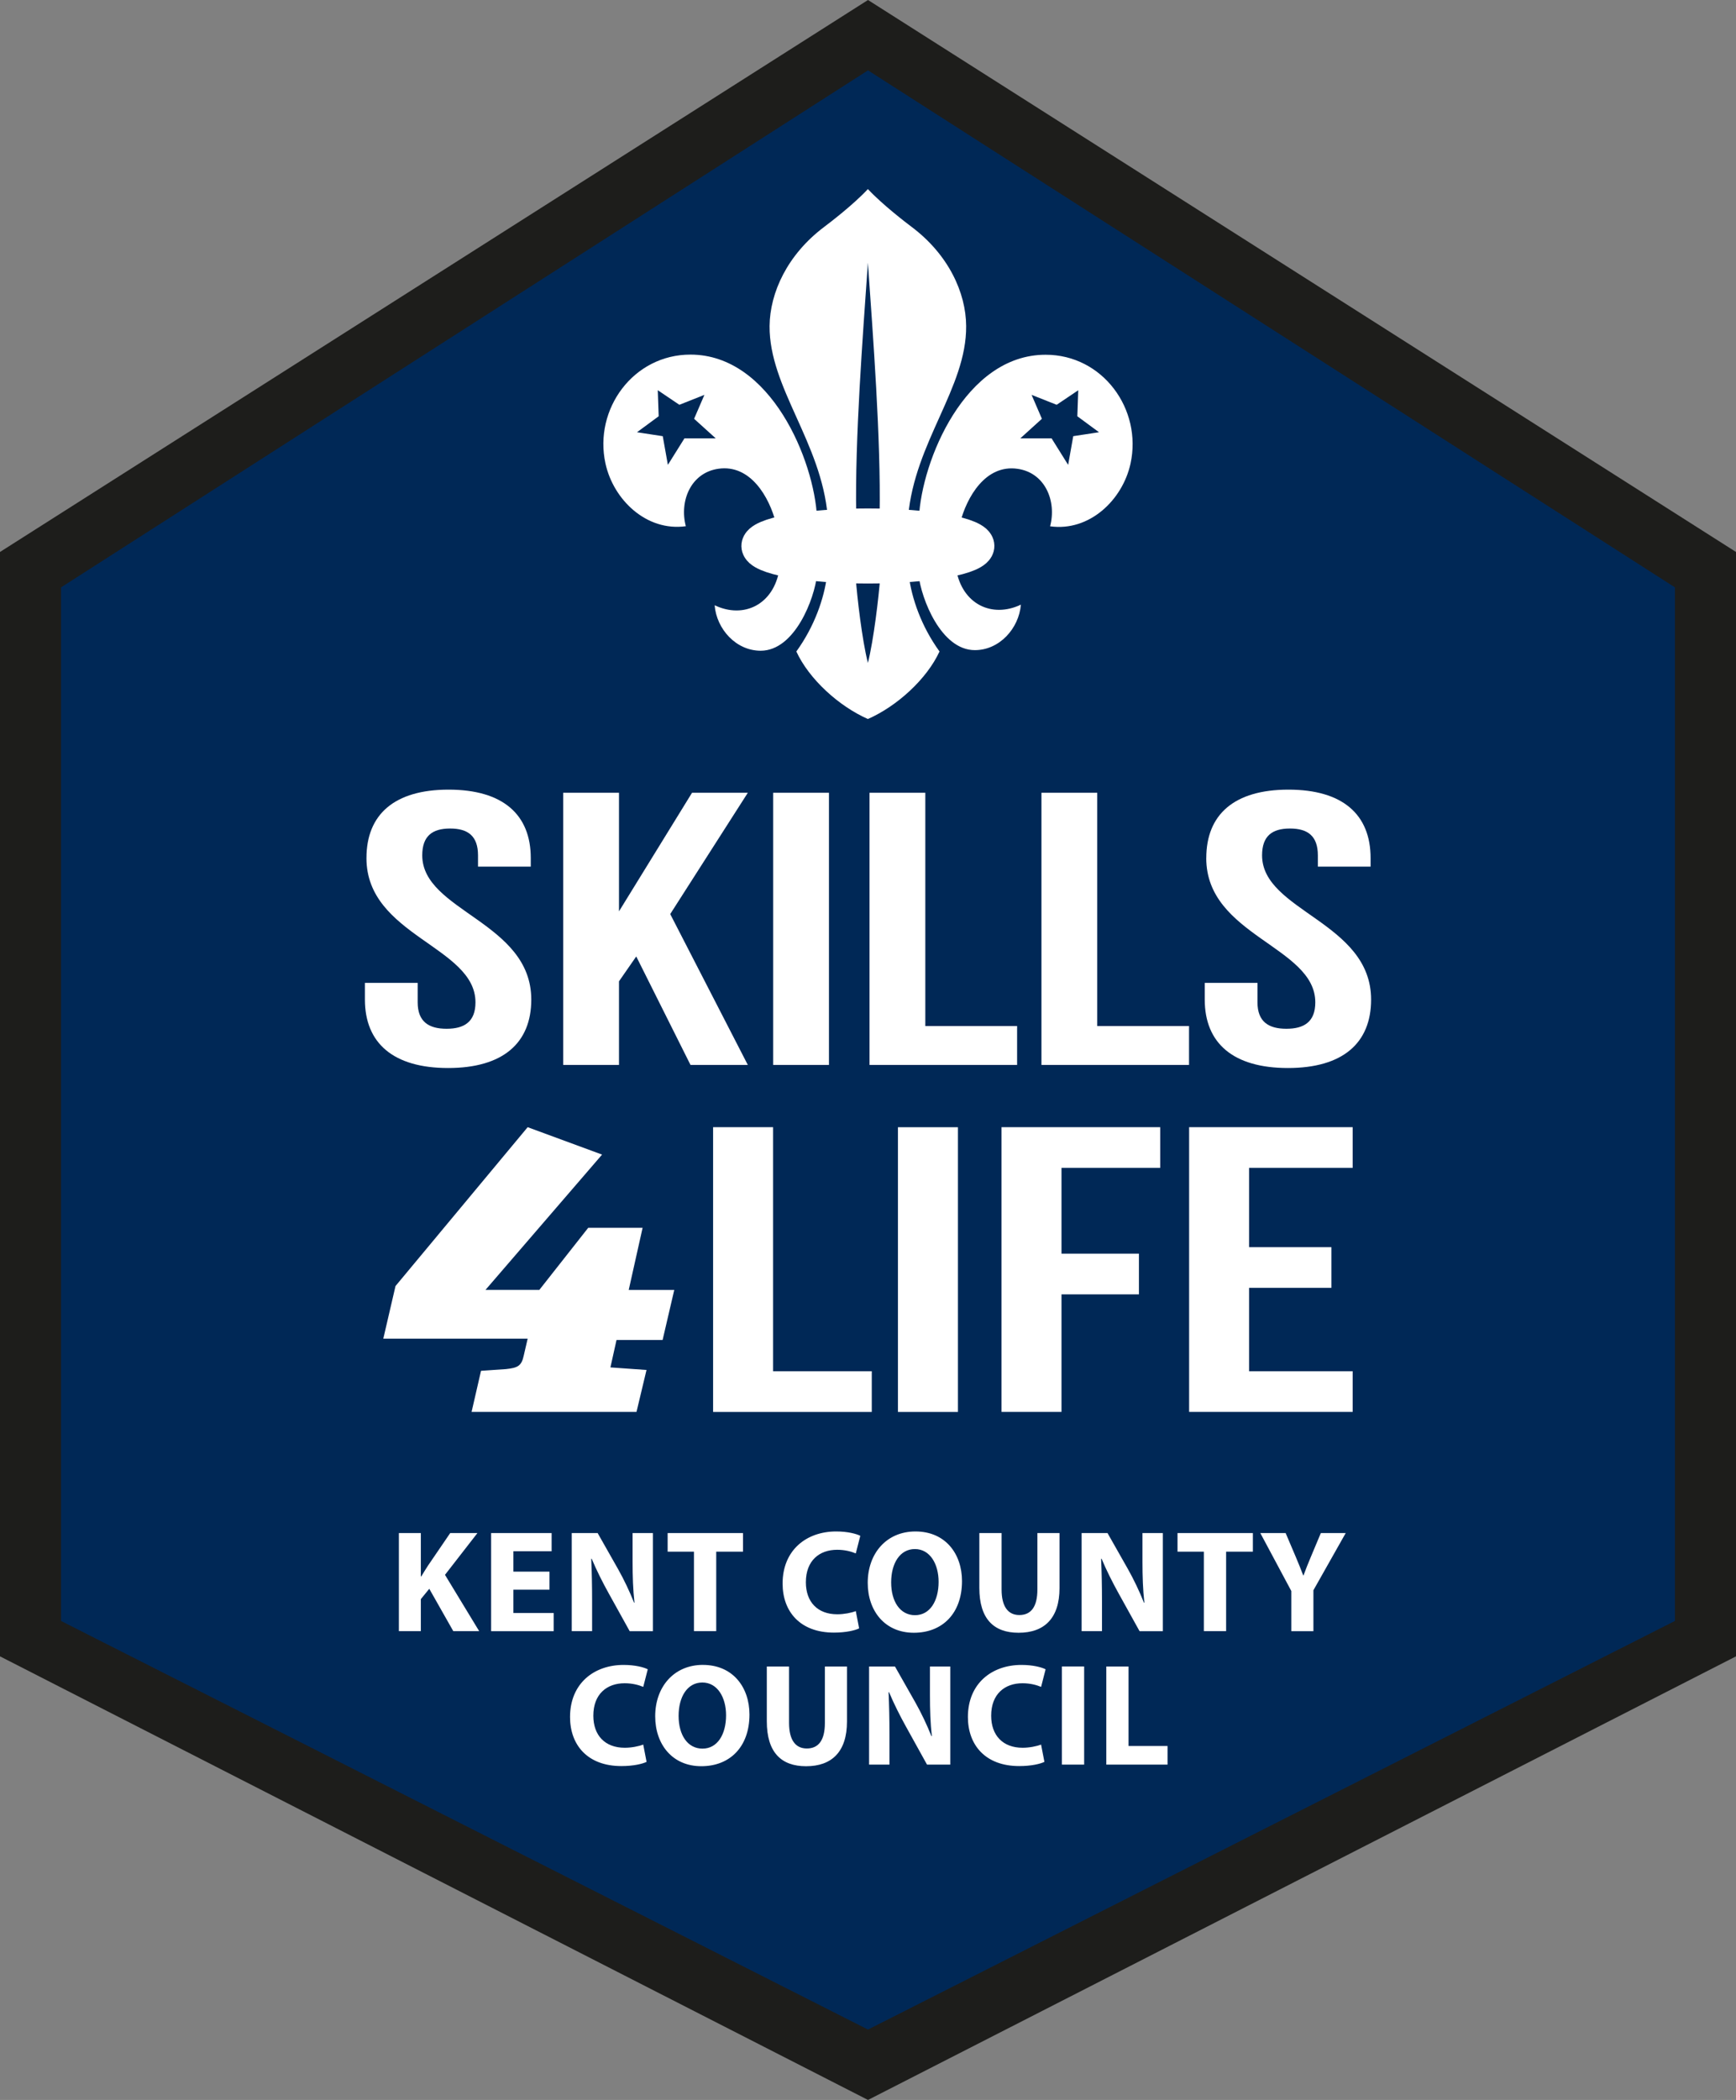 <?xml version="1.0" encoding="UTF-8"?><svg id="uuid-5f6d87b3-06d2-4fad-8b7d-954162f0cb9e" xmlns="http://www.w3.org/2000/svg" width="82" height="99.152" viewBox="0 0 82 99.152"><rect x="0" y="0" width="82" height="99.152" fill="#808080" stroke="none"/><polygon points="41 2.509 79.771 27.348 79.771 77.025 41 96.643 2.23 77.025 2.23 27.348 41 2.509" fill="#002856" stroke-width="0"/><path d="M2.883,76.536V27.734L41,3.322l38.116,24.412v48.801l-38.116,19.294L2.883,76.536ZM41,0L0,26.062v52.145l41,20.945,41-20.945V26.062L41,0Z" fill="#1d1d1b" stroke-width="0"/><path d="M38.592,24.437c-.128-2.681-2.174-7.688-5.974-7.694-2.708-.003-4.579,2.579-4.019,5.141.375,1.715,1.937,3.22,3.796,2.962-.312-1.187.233-2.524,1.537-2.713,1.522-.219,2.408,1.345,2.72,2.565.651-.142,1.359-.203,1.913-.255l.027-.006ZM32.786,19.774l1.021.923h-1.477l-.783,1.252-.242-1.354-1.217-.186,1.025-.755-.043-1.229,1.02.688,1.183-.469-.487,1.13Z" fill="#fff" stroke-width="0"/><path d="M49.384,16.75c-3.803.002-5.849,5.009-5.978,7.692l.031.005c.548.052,1.258.114,1.913.243.311-1.207,1.195-2.775,2.717-2.554,1.303.188,1.849,1.527,1.535,2.714,1.86.259,3.423-1.247,3.798-2.959.561-2.562-1.309-5.147-4.017-5.141M51.912,20.409l-1.217.185-.241,1.356-.783-1.253h-1.476l1.019-.923-.487-1.13,1.184.469,1.02-.686-.043,1.228,1.024.754Z" fill="#fff" stroke-width="0"/><path d="M40.995,26.716c-2.837,0-5.141-.42-5.141-.938s2.304-.936,5.141-.936,5.14.418,5.14.936-2.302.938-5.14.938" fill="#fff" stroke-width="0"/><path d="M40.995,26.716c-2.837,0-5.141-.42-5.141-.938s2.304-.936,5.141-.936,5.14.418,5.14.936-2.302.938-5.14.938" fill="#fff" stroke-width="0"/><path d="M40.995,26.716c-2.837,0-5.141-.42-5.141-.938s2.304-.936,5.141-.936,5.14.418,5.14.936-2.302.938-5.14.938Z" fill="none" stroke="#fff" stroke-miterlimit="10" stroke-width="1.67"/><path d="M45.174,26.89c-.521.107-1.126.195-1.792.257l.005-.008c.127,1.13,1.061,3.558,2.659,3.558,1.169,0,2.083-1.03,2.176-2.148-1.373.653-2.773-.027-3.057-1.662l.009.004Z" fill="#fff" stroke-width="0"/><path d="M38.595,27.147c-.653-.063-1.253-.148-1.774-.253l-.005-.014c-.27,1.665-1.68,2.355-3.06,1.698.09,1.119,1.004,2.147,2.175,2.147,1.613,0,2.547-2.465,2.66-3.582l.003.004Z" fill="#fff" stroke-width="0"/><path d="M40.995,8.927c.686.736,1.82,1.601,2.055,1.778,1.753,1.312,2.578,3.117,2.586,4.69.024,2.915-2.432,5.472-2.74,8.992-.499-.057-.793-.079-1.347-.086.062-3.569-.31-8.407-.554-11.898-.243,3.491-.617,8.329-.552,11.898-.552.006-.846.029-1.345.086-.306-3.52-2.764-6.078-2.747-8.992.015-1.573.838-3.377,2.591-4.69.234-.176,1.371-1.042,2.053-1.778" fill="#fff" stroke-width="0"/><path d="M40.995,33.949c1.371-.602,2.778-1.878,3.383-3.188-.87-1.203-1.311-2.512-1.45-3.568-.505.034-.799.058-1.351.058-.071.951-.308,2.963-.582,4.051-.276-1.089-.509-3.101-.578-4.051-.555,0-.852-.023-1.354-.058-.138,1.056-.579,2.364-1.448,3.568.602,1.31,2.012,2.586,3.38,3.188" fill="#fff" stroke-width="0"/><path d="M62.039,77.017v-1.931l1.526-2.701h-1.175l-.467,1.114c-.138.33-.248.598-.351.886h-.014c-.117-.302-.213-.55-.357-.886l-.474-1.114h-1.196l1.464,2.736v1.897h1.044ZM56.865,77.017h1.051v-3.753h1.264v-.879h-3.56v.879h1.244v3.753ZM52.052,77.017v-1.395c0-.756-.014-1.409-.041-2.021l.021-.006c.226.543.529,1.141.804,1.636l.991,1.787h1.099v-4.632h-.962v1.354c0,.694.021,1.32.09,1.931h-.021c-.206-.522-.481-1.1-.757-1.588l-.963-1.698h-1.223v4.632h.961ZM46.259,72.385v2.585c0,1.478.687,2.123,1.855,2.123,1.211,0,1.932-.68,1.932-2.109v-2.598h-1.045v2.667c0,.817-.302,1.203-.853,1.203-.536,0-.838-.405-.838-1.203v-2.667h-1.051ZM43.214,73.141c.722,0,1.121.715,1.121,1.547,0,.901-.406,1.575-1.114,1.575-.701,0-1.127-.639-1.127-1.548,0-.9.412-1.574,1.121-1.574M43.241,72.31c-1.368,0-2.254,1.037-2.254,2.426,0,1.32.804,2.357,2.179,2.357,1.354,0,2.274-.92,2.274-2.44,0-1.279-.776-2.343-2.199-2.343M40.423,76.07c-.206.082-.557.151-.873.151-.935,0-1.485-.584-1.485-1.512,0-1.032.646-1.534,1.478-1.534.371,0,.667.083.88.172l.213-.831c-.185-.096-.598-.206-1.141-.206-1.402,0-2.529.879-2.529,2.46,0,1.32.824,2.316,2.426,2.316.563,0,.996-.103,1.189-.2l-.158-.817ZM32.78,77.017h1.051v-3.753h1.265v-.879h-3.56v.879h1.243v3.753ZM27.968,77.017v-1.395c0-.756-.014-1.409-.041-2.021l.02-.006c.227.543.529,1.141.805,1.636l.991,1.787h1.098v-4.632h-.961v1.354c0,.694.021,1.32.089,1.931h-.02c-.206-.522-.481-1.1-.757-1.588l-.963-1.698h-1.223v4.632h.961ZM25.954,74.207h-1.705v-.963h1.807v-.858h-2.858v4.632h2.955v-.858h-1.904v-1.101h1.705v-.851ZM18.841,77.017h1.037v-1.512l.399-.488,1.134,2h1.223l-1.615-2.659,1.533-1.973h-1.286l-1.051,1.54c-.103.165-.213.33-.317.509h-.02v-2.048h-1.037v4.632Z" fill="#fff" stroke-width="0"/><path d="M52.256,83.318h2.893v-.878h-1.842v-3.753h-1.051v4.631ZM50.159,83.318h1.051v-4.632h-1.051v4.632ZM49.176,82.371c-.206.083-.557.152-.873.152-.935,0-1.485-.585-1.485-1.513,0-1.031.647-1.533,1.478-1.533.371,0,.667.083.88.172l.213-.831c-.186-.096-.598-.206-1.142-.206-1.402,0-2.528.879-2.528,2.46,0,1.32.824,2.316,2.425,2.316.564,0,.996-.103,1.189-.199l-.158-.817ZM42.014,83.318v-1.395c0-.756-.014-1.409-.042-2.02l.021-.007c.227.543.529,1.141.805,1.636l.99,1.787h1.099v-4.631h-.961v1.353c0,.694.02,1.32.089,1.931h-.021c-.206-.522-.481-1.099-.757-1.588l-.963-1.697h-1.223v4.631h.962ZM36.22,78.687v2.584c0,1.478.687,2.124,1.856,2.124,1.21,0,1.931-.68,1.931-2.11v-2.598h-1.044v2.667c0,.818-.303,1.203-.853,1.203-.537,0-.839-.405-.839-1.203v-2.667h-1.051ZM33.175,79.442c.722,0,1.121.715,1.121,1.547,0,.901-.406,1.575-1.114,1.575-.702,0-1.128-.639-1.128-1.547,0-.901.412-1.575,1.121-1.575M33.202,78.61c-1.368,0-2.254,1.037-2.254,2.426,0,1.32.804,2.358,2.179,2.358,1.354,0,2.274-.92,2.274-2.44,0-1.279-.776-2.343-2.199-2.343M30.384,82.371c-.206.083-.557.152-.873.152-.935,0-1.485-.585-1.485-1.513,0-1.031.647-1.533,1.478-1.533.371,0,.667.083.88.172l.213-.831c-.186-.096-.598-.206-1.142-.206-1.402,0-2.529.879-2.529,2.46,0,1.32.825,2.316,2.426,2.316.563,0,.996-.103,1.189-.199l-.158-.817Z" fill="#fff" stroke-width="0"/><path d="M56.977,40.516c0,3.672,5.151,4.167,5.151,6.811,0,.918-.527,1.248-1.366,1.248s-1.365-.331-1.365-1.248v-.919h-2.491v.789c0,2.056,1.341,3.231,3.929,3.231s3.929-1.175,3.929-3.231c0-3.671-5.15-4.167-5.15-6.81,0-.918.479-1.267,1.317-1.267s1.318.349,1.318,1.267v.532h2.491v-.404c0-2.056-1.317-3.231-3.88-3.231s-3.881,1.174-3.881,3.231M49.192,50.282h6.972v-1.836h-4.336v-11.014h-2.635v12.85ZM41.072,50.282h6.971v-1.836h-4.336v-11.014h-2.635v12.85ZM36.521,50.282h2.635v-12.85h-2.635v12.85ZM32.616,50.282h2.707l-3.665-7.123,3.665-5.727h-2.635l-3.45,5.599v-5.599h-2.635v12.85h2.635v-3.947l.815-1.175,2.563,5.122ZM17.309,40.516c0,3.672,5.15,4.167,5.15,6.811,0,.918-.527,1.248-1.365,1.248s-1.365-.331-1.365-1.248v-.919h-2.492v.789c0,2.056,1.342,3.231,3.929,3.231s3.929-1.175,3.929-3.231c0-3.671-5.15-4.167-5.15-6.81,0-.918.479-1.267,1.317-1.267s1.317.349,1.317,1.267v.532h2.492v-.404c0-2.056-1.317-3.231-3.881-3.231s-3.88,1.174-3.88,3.231" fill="#fff" stroke-width="0"/><path d="M27.784,57.973l-2.308,2.931h-2.544l5.507-6.388-3.515-1.294-6.242,7.5-.577,2.486h6.819l-.183.789c-.105.505-.289.586-.84.647l-1.18.081-.446,1.941h7.79l.473-1.981-1.705-.121.288-1.294h2.177l.551-2.365h-2.151l.655-2.931h-2.57Z" fill="#fff" stroke-width="0"/><path d="M59,55.143h4.894v-1.921h-7.726v13.443h7.726v-1.921h-4.894v-3.937h3.889v-1.921h-3.889v-3.745ZM50.14,55.143h4.662v-1.921h-7.495v13.443h2.833v-5.55h3.657v-1.921h-3.657v-4.052ZM42.414,66.666h2.834v-13.443h-2.834v13.443ZM33.683,66.666h7.495v-1.921h-4.661v-11.523h-2.834v13.443Z" fill="#fff" stroke-width="0"/></svg>